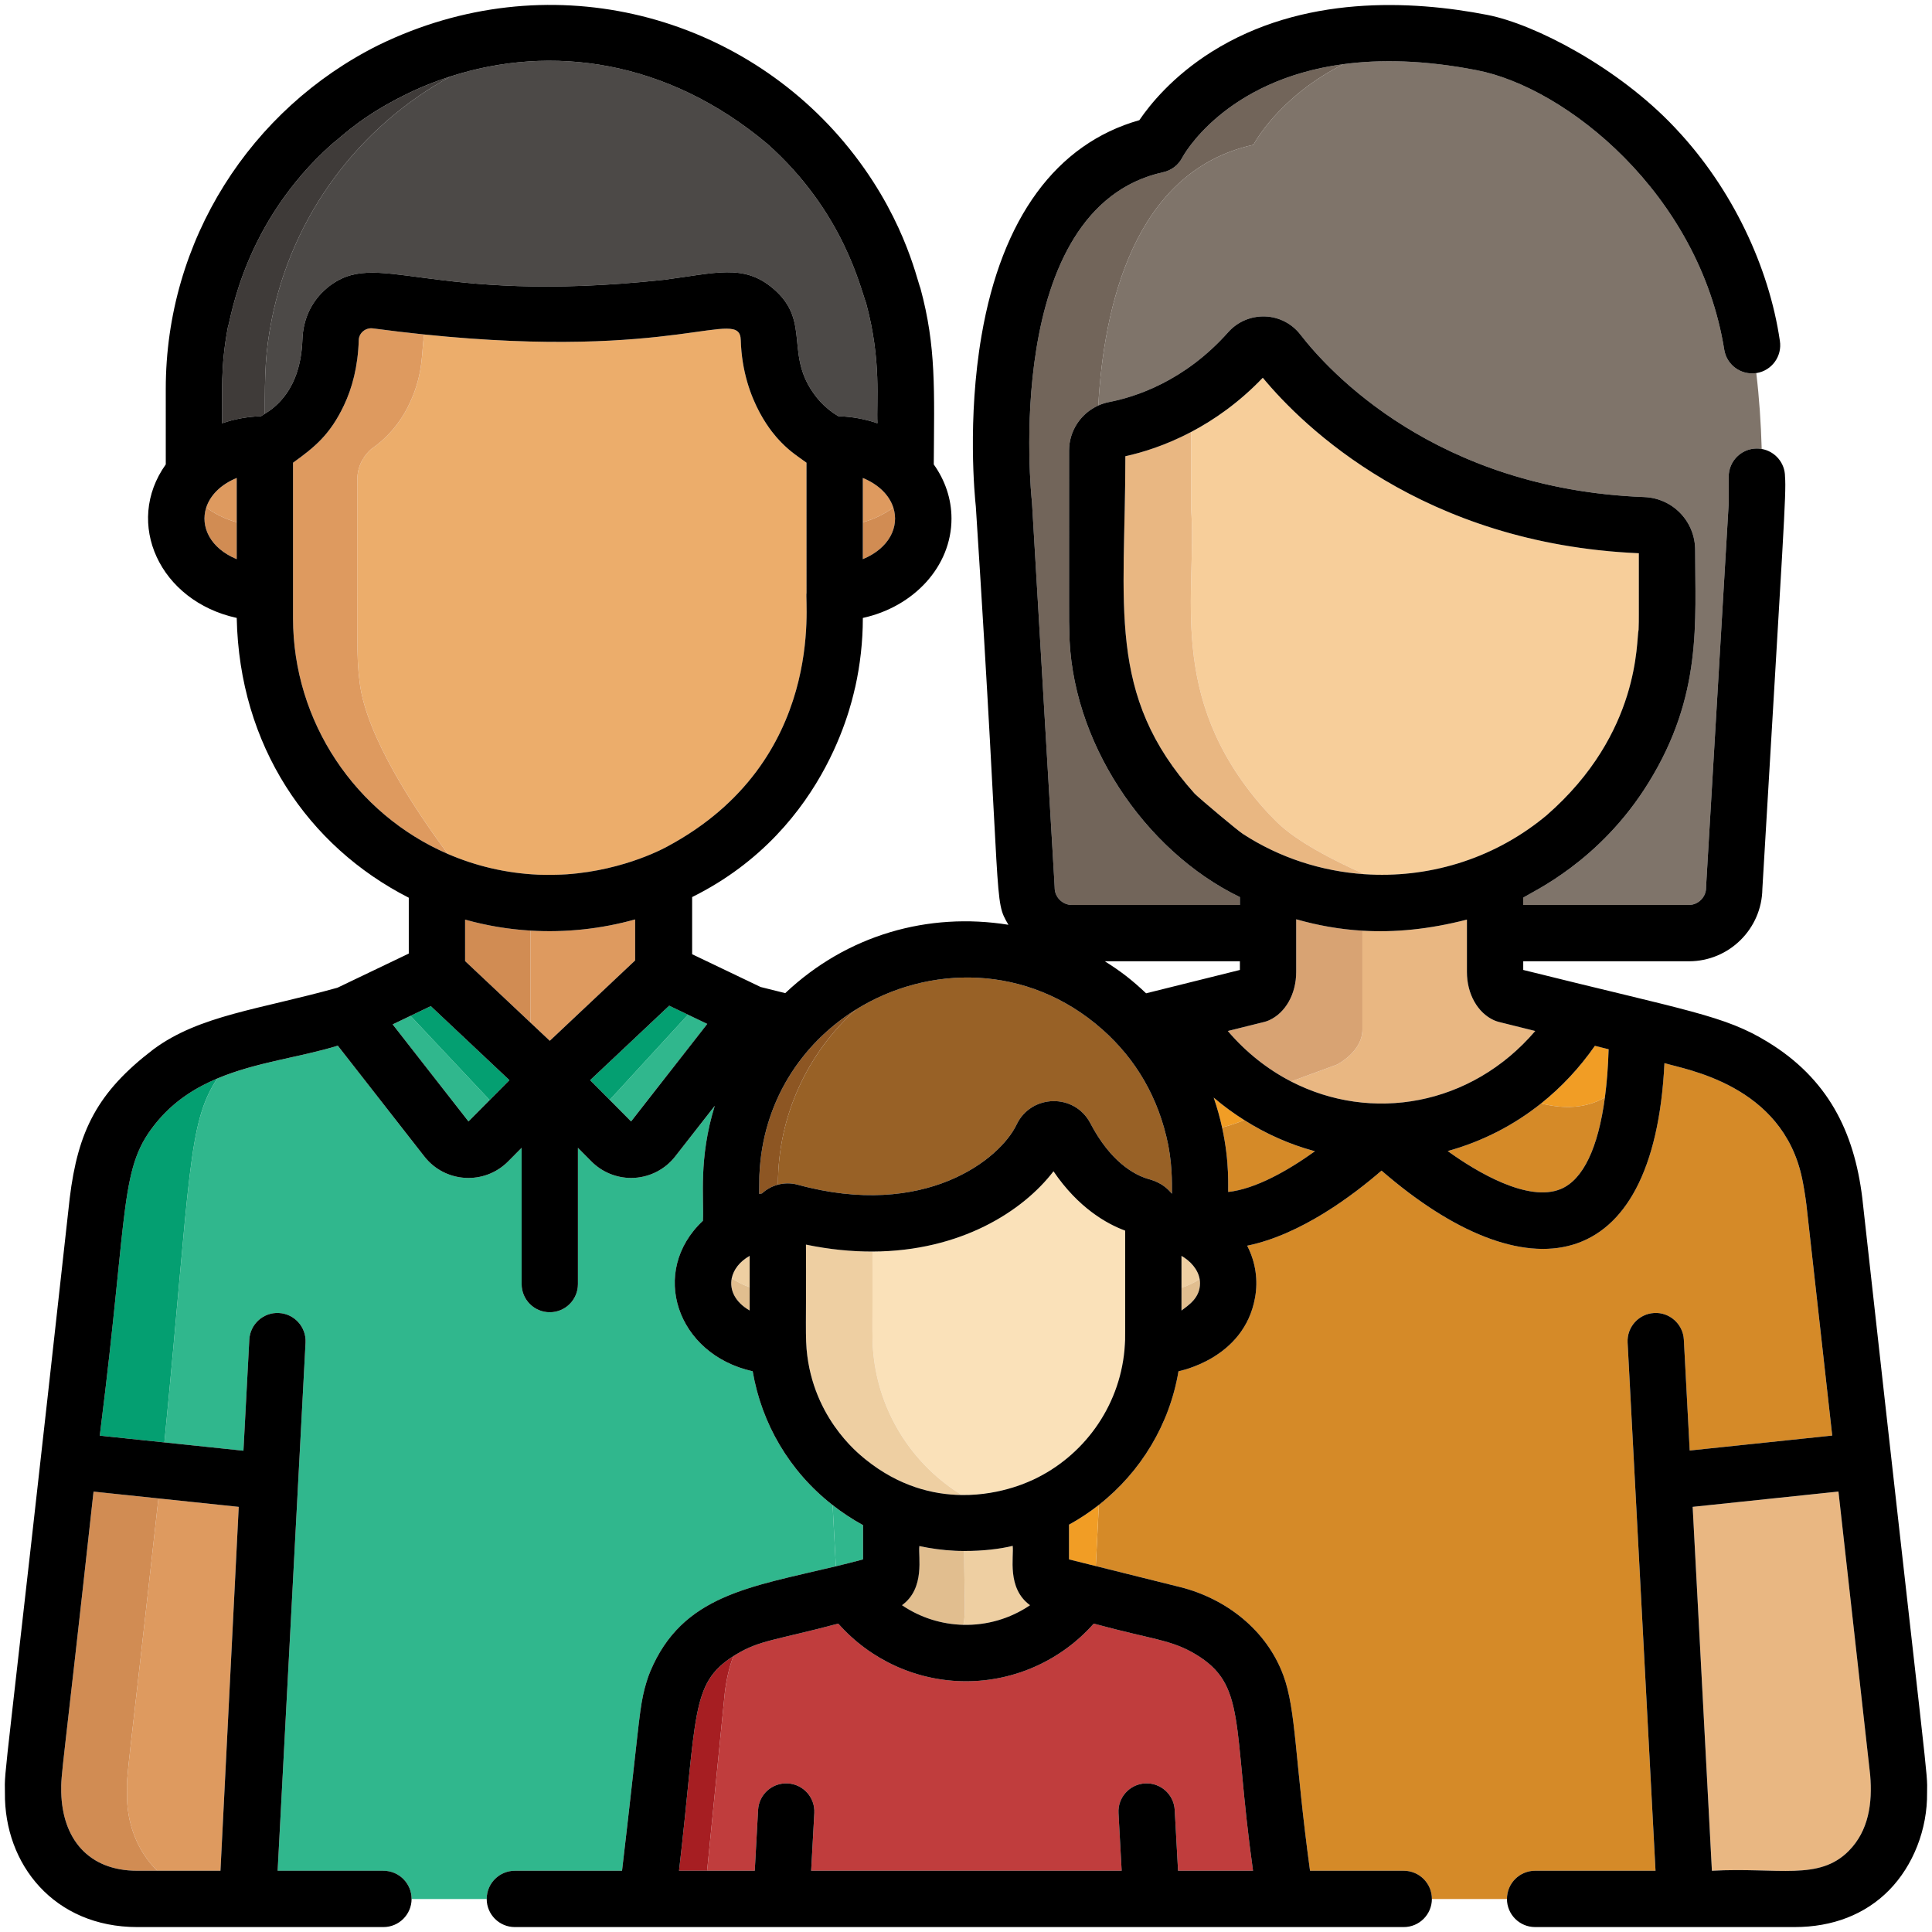 <?xml version="1.0" encoding="utf-8"?>
<!-- Generator: Adobe Illustrator 22.1.0, SVG Export Plug-In . SVG Version: 6.00 Build 0)  -->
<svg version="1.1" id="Layer_1" xmlns="http://www.w3.org/2000/svg" xmlns:xlink="http://www.w3.org/1999/xlink" x="0px" y="0px"
	 viewBox="0 0 200 200" enable-background="new 0 0 200 200" xml:space="preserve">
<g>
	<path fill="none" d="M118.642,102.827l9.711-2.417v-0.898h-13.981
		C116.005,100.535,117.175,101.437,118.642,102.827z"/>
	<path fill="#7F746A" d="M178.494,36.202c-2.594-16.182-16.411-27.177-25.644-28.938
		c-5.436-1.059-9.994-1.132-13.786-0.621c-6.775,3.421-9.307,8.346-9.307,8.346
		c-12.462,2.739-15.504,16.945-16.062,26.989c0.355-0.159,0.73-0.283,1.125-0.359
		c2.655-0.508,7.786-2.124,12.323-7.231c0.964-1.086,2.359-1.674,3.802-1.63
		c1.449,0.05,2.789,0.736,3.675,1.883c2.886,3.736,13.978,15.99,35.596,16.816
		h0c2.953,0.113,5.266,2.524,5.266,5.49
		c-0.01,7.4,0.77,15.042-4.832,24.083
		c-5.059,8.196-12.025,11.267-12.966,11.896v0.754h17.154
		c0.96,0,1.772-0.812,1.772-1.772c0-0.168-0.102,1.671,2.343-39.798V49.345
		c0-1.61,1.305-2.915,2.915-2.915c0.172,0,0.339,0.018,0.503,0.046
		c-0.079-2.69-0.257-5.313-0.562-7.855
		C180.227,38.859,178.747,37.784,178.494,36.202z"/>
	<path fill="#72655A" d="M129.757,14.989c0,0,2.532-4.925,9.307-8.346
		c-12.391,1.667-16.62,9.563-16.673,9.667c-0.397,0.773-1.119,1.328-1.967,1.515
		c-16.861,3.705-13.64,33.736-13.606,34.038c0.006,0.052,0.011,0.107,0.014,0.16
		c2.446,41.48,2.348,39.714,2.348,39.884c0,0.96,0.811,1.772,1.772,1.772h17.401
		v-0.81c-9.921-4.802-17.58-16.239-17.658-27.618
		c-0.049-1.289-0.016-0.279-0.026-18.602c0-2.051,1.222-3.861,3.027-4.671
		C114.253,31.934,117.295,17.728,129.757,14.989z"/>
	<path fill="#DE9A5F" d="M56.913,107.744l8.836-8.32v-4.245
		c-3.503,0.979-7.172,1.378-10.833,1.157v9.527L56.913,107.744z"/>
	<path fill="#DE9A5F" d="M16.4,155.116c-3.246,29.345-3.292,28.283-3.254,30.468
		c-0.066,3.073,1.028,6.01,3.132,8.076h6.544l1.892-37.671L16.4,155.116z"/>
	<path fill="#DE9A5F" d="M42.608,196.585c0,0,0,0,0,0c2.529,0,5.134,0,7.775-0
		c0-0,0-0,0-0C47.77,196.585,45.173,196.585,42.608,196.585z"/>
	<polygon fill="#DE9A5F" points="86.528,162.143 86.193,155.809 86.192,155.808 86.527,162.144 	"/>
	<path fill="#D18C53" d="M13.146,185.584c-0.038-2.185,0.008-1.123,3.254-30.468
		l-6.716-0.705c-3.268,29.748-3.379,29.05-3.344,31.114
		c0.112,4.817,2.801,8.135,7.871,8.135h2.068
		C14.174,191.595,13.081,188.658,13.146,185.584z"/>
	<path fill="#D18C53" d="M54.916,96.337c-2.273-0.137-4.543-0.511-6.769-1.137v4.291
		l6.769,6.373V96.337z"/>
	<path fill="#E9B782" d="M193.601,183.756l-3.284-29.351l-15.093,1.583l1.992,37.672
		c6.888-0.372,11.084,1.07,14.174-2.062
		C193.449,189.511,193.847,186.654,193.601,183.756z"/>
	<polygon fill="#E9B782" points="113.754,155.786 113.436,162.12 113.436,162.12 113.754,155.786 
			"/>
	<path fill="#D58A28" d="M155.999,196.574c0-1.61,1.305-2.915,2.915-2.915h12.463
		l-2.89-54.674c-0.085-1.608,1.149-2.98,2.757-3.065
		c1.589-0.093,2.98,1.149,3.065,2.757l0.607,11.48l14.753-1.548l-2.676-23.92
		c-0.109-0.888-0.283-1.927-0.435-2.66c-2.019-9.765-12.119-11.312-14.256-11.975
		c-1.089,22.4-14.432,24.013-29.288,11.127
		c-2.933,2.542-8.359,6.644-13.909,7.773c0.893,1.732,1.14,3.606,0.815,5.38
		c-1.138,6.365-7.885,7.597-7.925,7.62c-0.907,5.444-3.862,10.39-8.24,13.831
		l-0.318,6.334l8.772,2.184c4.626,1.169,8.896,4.369,10.65,9.155
		c1.32,3.581,1.17,8.576,2.752,20.202h9.701c1.61,0,2.915,1.305,2.915,2.915
		c0,0.003-0.001,0.006-0.001,0.01c2.562,0,5.144,0,7.774,0
		C155.999,196.581,155.999,196.578,155.999,196.574z"/>
	<path fill="#F19D25" d="M110.661,157.833v3.596l2.775,0.691l0.318-6.334
		C112.789,156.544,111.758,157.232,110.661,157.833z"/>
	<path fill="#30B78D" d="M50.383,196.575c0-1.61,1.305-2.915,2.915-2.915h11.096
		c1.712-14.636,1.73-16.011,2.179-18.184c0.076-0.368,0.216-0.924,0.366-1.397
		c0.111-0.359,0.217-0.671,0.374-1.046c3.319-7.908,10.279-8.739,19.215-10.89
		l-0.335-6.335c-4.49-3.508-7.352-8.45-8.275-13.853
		c-7.892-1.752-10.742-10.34-5.154-15.575c0.126-2.324-0.471-6.434,1.228-11.905
		l-4.096,5.243c-1.023,1.309-2.56,2.116-4.219,2.215
		c-0.114,0.006-0.229,0.01-0.343,0.01c-1.538,0-3.018-0.613-4.108-1.711
		l-1.397-1.408v14.106c0,1.61-1.305,2.915-2.915,2.915
		c-1.61,0-2.915-1.305-2.915-2.915v-14.106l-1.398,1.409
		c-2.457,2.475-6.527,2.23-8.67-0.514l-8.961-11.471
		c-3.845,1.2-8.409,1.685-12.477,3.399c-3.078,4.653-2.755,9.913-5.475,37.674
		l8.184,0.859l0.608-11.499c0.085-1.608,1.463-2.847,3.065-2.757
		c1.608,0.085,2.842,1.457,2.757,3.065l-2.89,54.674h10.953
		c1.61,0,2.915,1.305,2.915,2.915c0,0.003-0,0.006-0,0.009
		c2.564,0,5.161,0,7.775,0C50.383,196.581,50.383,196.578,50.383,196.575z"/>
	<path fill="#30B78D" d="M89.343,161.43v-3.545c-1.126-0.616-2.175-1.314-3.15-2.076
		l0.335,6.335C87.446,161.922,88.385,161.688,89.343,161.43z"/>
	<path fill="#049F71" d="M16.347,116.012l-0.033,0.04
		c-4.011,4.769-2.932,8.37-5.933,32.133l-0.049,0.433l6.685,0.701
		c2.72-27.761,2.397-33.021,5.475-37.674
		C20.218,112.603,18.099,113.944,16.347,116.012z"/>
	<path fill="#E9B782" d="M141.037,106.565c0,2.332-2.645,3.645-2.645,3.645l-4.741,1.743
		c8.304,4.287,18.64,2.539,25.276-5.226l-3.773-0.939
		c-0.171-0.043-0.338-0.101-0.499-0.174c-1.701-0.77-2.8-2.732-2.8-4.996
		v-5.422c-3.968,1.02-7.51,1.346-10.818,1.148V106.565z"/>
	<path fill="#4C4947" d="M79.437,14.895C69.043,6.164,57.056,4.563,46.649,7.91
		c-9.472,5.165-16.399,14.354-18.532,25.22c-0.655,3.338-0.711,5.517-0.7,9.703
		c1.031-0.635,3.691-2.47,3.886-7.623c0.065-2.282,1.025-4.121,2.549-5.394
		c5.168-4.313,10.139,1.817,34.916-0.854c5.32-0.696,8.198-1.654,11.204,0.854
		c4.263,3.558,0.892,7.104,4.867,11.684c0.538,0.593,1.222,1.171,1.962,1.589
		c1.419,0.04,2.777,0.296,4.033,0.731c-0.122-2.217,0.448-6.456-1.179-12.456
		C89.075,29.887,87.345,21.919,79.437,14.895z"/>
	<path fill="#3F3B39" d="M28.118,33.13c2.133-10.866,9.06-20.055,18.532-25.22
		C45.351,8.328,44.075,8.818,42.832,9.386c-5.2,2.437-7.217,4.558-8.445,5.508
		h0c-9.171,8.15-10.456,18.068-10.794,18.972
		c-0.791,4.139-0.566,6.902-0.603,9.954c1.257-0.435,2.615-0.691,4.035-0.731
		c0.042-0.048,0.185-0.128,0.393-0.255C27.406,38.647,27.462,36.468,28.118,33.13z
		"/>
	<path fill="#DE9A5F" d="M89.32,54.068c1.176-0.33,2.245-0.853,3.155-1.526
		c-0.398-1.229-1.448-2.359-3.155-3.063V54.068z"/>
	<path fill="#DE9A5F" d="M24.506,49.478c-1.706,0.703-2.756,1.832-3.155,3.059
		c0.909,0.674,1.978,1.198,3.155,1.529V49.478z"/>
	<path fill="#D18C53" d="M89.32,57.884c2.745-1.133,3.795-3.365,3.155-5.342
		c-0.91,0.673-1.979,1.196-3.155,1.526V57.884z"/>
	<path fill="#D18C53" d="M24.506,57.884v-3.818c-1.177-0.331-2.246-0.855-3.155-1.529
		C20.707,54.515,21.757,56.751,24.506,57.884z"/>
	<path fill="#ECAD6B" d="M83.489,47.9c-1.222-0.881-1.908-1.313-2.978-2.495
		c-0.058-0.096-3.64-3.681-3.825-10.198c-0.088-3.495-6.432,2.137-32.769-0.582
		c-0.308,1.73-0.017,3.901-1.477,7.054c-0.093,0.201-0.258,0.528-0.29,0.59
		c-0.494,0.937-1.105,1.798-1.777,2.53c-0.567,0.617-1.199,1.178-1.926,1.674
		c-0.604,0.53-1.46,1.566-1.46,3.201c0.016,17.478-0.105,18.054,0.246,20.967
		c0.667,5.533,5.68,13.11,9.133,17.762c2.85,1.232,5.973,1.988,9.284,2.142
		c-0.039-0.001,1.48,0.066,3.023-0.035c6.141-0.432,10.388-2.872,10.429-2.889
		h-0c16.46-8.842,14.196-25.388,14.389-26.23
		C83.488,61.069,83.489,50.932,83.489,47.9z"/>
	<path fill="#DE9A5F" d="M36.986,49.674c0-1.635,0.855-2.671,1.46-3.201
		c0.726-0.495,1.359-1.057,1.926-1.674c0.673-0.732,1.283-1.593,1.777-2.53
		c0.032-0.061,0.197-0.389,0.29-0.59c1.46-3.153,1.169-5.324,1.477-7.054
		c-1.677-0.173-3.432-0.379-5.275-0.624c-0.773-0.124-1.483,0.453-1.502,1.208
		c-0.082,2.753-0.69,4.972-1.523,6.733c-1.452,3.08-3.074,4.369-5.281,5.959
		c0,5.573,0,12.853,0,16.097c0,10.718,6.467,20.272,16.03,24.405
		c-3.453-4.651-8.466-12.228-9.133-17.762
		C36.881,67.728,37.001,67.152,36.986,49.674z"/>
	<polygon fill="#30B78D" points="71.219,105.039 63.116,113.861 65.33,116.092 73.217,105.996 	"/>
	<polygon fill="#049F71" points="69.278,104.11 61.09,111.819 63.116,113.861 71.219,105.039 	"/>
	<polygon fill="#30B78D" points="50.691,113.881 48.655,111.714 42.495,105.16 40.647,106.044 
		48.496,116.092 	"/>
	<polygon fill="#049F71" points="50.691,113.881 52.736,111.819 44.596,104.154 42.495,105.16 
		48.655,111.714 	"/>
	<path fill="#D8A373" d="M127.101,106.729c1.921,2.247,4.151,3.986,6.55,5.224l4.741-1.743
		c0-0,2.645-1.313,2.645-3.645V96.344
		c-2.383-0.142-4.646-0.554-6.855-1.181l-0,5.454
		c0,2.264-1.099,4.225-2.8,4.996c-0.161,0.073-0.328,0.131-0.5,0.174
		L127.101,106.729z"/>
	<path fill="#F7CE9A" d="M130.725,39.105c-2.457,2.567-5.033,4.357-7.42,5.614v7.98
		c0.639,8.573-2.636,19.341,7.382,30.82c0.173,0.199,0.349,0.395,0.53,0.588
		c0.019,0.021,0.039,0.041,0.058,0.062c0.004,0.004,0.007,0.008,0.011,0.012
		c0.027,0.029,0.054,0.058,0.082,0.087c0.208,0.22,0.421,0.434,0.635,0.648
		c0.071,0.07,0.139,0.143,0.211,0.212c2.041,1.99,5.739,3.913,9.038,5.372
		c6.456,0.438,13.109-1.453,18.513-5.819c-0.04,0.033,0.296-0.242,0.336-0.274
		c9.801-8.538,9.265-18.166,9.527-19.213l0.001,0.009
		c0.048-1.564,0.014-0.182,0.026-7.93
		C147.222,56.297,134.868,44.103,130.725,39.105z"/>
	<path fill="#E9B782" d="M132.001,84.914c-0.214-0.213-0.427-0.428-0.635-0.648
		c-0.027-0.029-0.054-0.058-0.082-0.087c-0.004-0.004-0.007-0.008-0.011-0.012
		c-0.019-0.021-0.038-0.041-0.058-0.062c-0.18-0.192-0.356-0.389-0.53-0.588
		c-10.017-11.479-6.742-22.247-7.382-30.82v-7.98
		c-2.641,1.39-5.052,2.127-6.807,2.509c0.009,15.457-2.03,24.702,7.194,34.951
		c0.659,0.631,4.393,3.773,4.98,4.153c3.785,2.461,8.135,3.865,12.579,4.166
		c-3.299-1.459-6.997-3.381-9.038-5.372
		C132.14,85.057,132.072,84.985,132.001,84.914z"/>
	<path fill="#F19D25" d="M166.139,113.607c0.201-1.506,0.33-3.171,0.385-4.988
		l-1.422-0.354c-1.603,2.298-3.476,4.294-5.569,5.964
		C161.861,114.808,164.158,114.762,166.139,113.607z"/>
	<path fill="#F19D25" d="M125.64,113.624c0.378,1.09,0.657,2.124,0.869,3.089
		c0.765-0.193,1.533-0.452,2.293-0.762
		C127.702,115.254,126.642,114.483,125.64,113.624z"/>
	<path fill="#D58A28" d="M127.147,123.393c2.837-0.31,6.193-2.217,8.974-4.214
		c-2.59-0.694-5.049-1.789-7.318-3.226c-0.761,0.309-1.528,0.569-2.293,0.762
		C127.323,120.411,127.1,123.042,127.147,123.393z"/>
	<path fill="#D58A28" d="M161.574,123.085c2.308-0.962,3.868-4.255,4.565-9.478
		c-1.981,1.156-4.279,1.202-6.606,0.622c-2.845,2.27-6.1,3.939-9.666,4.928
		C152.871,121.329,158.196,124.494,161.574,123.085z"/>
	<path fill="#986126" d="M80.535,122.572v0.065c0.668-0.178,1.371-0.179,2.046,0.005
		c13.168,3.601,20.949-2.635,22.654-6.221c1.503-3.161,6.003-3.278,7.64-0.138
		c2.094,4.018,4.561,5.307,5.846,5.718c0.462,0.147,1.617,0.371,2.596,1.576
		c-0.021-0.401,0.11-2.472-0.379-5.036c-0.997-4.926-3.353-8.887-6.799-11.951
		c0.002-0.015-0.034-0.013-0.032-0.028c-7.737-6.841-18.028-6.725-25.54-2.026
		C83.618,109.002,80.535,115.46,80.535,122.572z"/>
	<path fill="#8D5623" d="M78.615,121.639c0.002-0.039-0.014,0.034-0.021,1.948
		c0.096-0.016,0.192-0.033,0.29-0.046c0.492-0.449,1.059-0.746,1.652-0.904
		v-0.065c-0-7.112,3.082-13.571,8.031-18.036
		C82.982,108.029,78.933,114.053,78.615,121.639z"/>
	<path fill="#EECFA2" d="M122.307,130.006v3.306c0.68-0.225,1.312-0.527,1.882-0.895
		C124.014,131.393,123.223,130.53,122.307,130.006z"/>
	<path fill="#EECFA2" d="M77.604,130.006c-1.039,0.591-1.671,1.431-1.853,2.318
		c0.559,0.378,1.181,0.692,1.853,0.93V130.006z"/>
	<path fill="#E1BE8F" d="M122.307,135.663c0.771-0.578,1.919-1.316,1.919-2.829
		c0-0.142-0.014-0.281-0.038-0.418c-0.57,0.368-1.202,0.671-1.882,0.895V135.663z"
		/>
	<path fill="#E1BE8F" d="M77.604,135.659v-2.406c-0.671-0.237-1.294-0.551-1.853-0.93
		C75.507,133.514,76.08,134.788,77.604,135.659z"/>
	<path fill="#EECFA2" d="M106.629,166.171c-2.437-1.767-1.654-5.024-1.798-6.145
		c-1.261,0.316-3.096,0.538-5.022,0.528c0.008,4.489,0.202,6.628-0.089,7.646
		C102.126,168.259,104.544,167.586,106.629,166.171z"/>
	<path fill="#C03D3D" d="M113.348,168.107l-0.124-0.031
		c-3.33,3.768-8.138,5.967-13.222,5.967c-5.084,0-9.892-2.199-13.222-5.967
		c-6.538,1.732-8.11,1.71-10.529,3.161c-0.112,0.067-0.218,0.135-0.325,0.202
		c-0.46,1.176-0.729,2.449-0.899,3.846l-1.827,18.376h4.933l0.345-6.292
		c0.088-1.608,1.454-2.838,3.07-2.751c1.608,0.088,2.839,1.463,2.751,3.07
		l-0.328,5.972h32.144l-0.328-5.972c-0.089-1.607,1.143-2.982,2.751-3.07
		c1.608-0.091,2.982,1.143,3.07,2.751l0.345,6.292h7.759
		c-2.143-15.315-0.645-19.241-5.956-22.424
		C121.218,169.718,119.237,169.715,113.348,168.107z"/>
	<path fill="#A61E22" d="M75.925,171.439c-4.478,2.843-3.745,6.037-5.631,22.221h2.905
		l1.827-18.376C75.196,173.888,75.465,172.615,75.925,171.439z"/>
	<path fill="#E1BE8F" d="M99.809,160.555c-0.167-0.001-0.333-0-0.501-0.005l-0.208-0.007
		c-0.07-0.002-0.14-0.004-0.211-0.008c-1.309-0.061-2.566-0.236-3.718-0.488
		c-0.139,1.07,0.632,4.362-1.798,6.124c1.925,1.306,4.13,1.977,6.346,2.03
		C100.012,167.183,99.817,165.045,99.809,160.555z"/>
	<path fill="#FAE1B9" d="M116.446,139.158c0.048-0.867,0.024,0.714,0.03-11.766
		c-1.884-0.695-4.831-2.332-7.419-6.143c-3.159,4.125-9.604,8.276-18.731,8.308
		c0.011,8.434-0.097,9.243,0.154,11.185c0.77,5.934,4.209,11.017,9.08,14.022
		c4.248,0.051,7.33-1.583,7.408-1.592c5.152-2.413,8.88-7.448,9.435-13.406
		C116.42,139.573,116.434,139.372,116.446,139.158z"/>
	<path fill="#EECFA2" d="M90.481,140.743c-0.252-1.942-0.143-2.751-0.154-11.185
		c-2.152,0.007-4.451-0.213-6.893-0.718c0.049,8.101-0.11,9.617,0.138,11.517
		c0.912,7.075,5.92,10.581,6.014,10.711c3.478,2.805,7.01,3.66,9.975,3.696
		C94.69,151.76,91.251,146.677,90.481,140.743z"/>
	<path d="M192.783,124.014c-0.846-6.933-3.596-12.367-9.79-16.151
		c-4.488-2.748-8.121-3.175-25.308-7.454v-0.898h17.154
		c4.16,0,7.55-3.358,7.601-7.506c2.165-36.718,2.492-40.924,2.344-42.66
		c0-1.438-1.042-2.63-2.412-2.869c-0.164-0.028-0.331-0.046-0.503-0.046
		c-1.61,0-2.915,1.305-2.915,2.915v2.765c-2.445,41.469-2.343,39.63-2.343,39.798
		c0,0.96-0.812,1.772-1.772,1.772h-17.154v-0.754
		c0.94-0.629,7.907-3.7,12.966-11.896c5.603-9.041,4.822-16.683,4.832-24.083
		c0-2.965-2.313-5.377-5.266-5.49h-0
		c-21.618-0.826-32.711-13.08-35.596-16.816c-0.886-1.147-2.225-1.834-3.675-1.883
		c-1.444-0.044-2.838,0.544-3.802,1.63c-4.537,5.107-9.668,6.722-12.323,7.231
		c-0.395,0.076-0.77,0.2-1.125,0.359c-1.805,0.81-3.027,2.62-3.027,4.671
		c0.01,18.322-0.023,17.313,0.026,18.602c0.078,11.379,7.737,22.816,17.658,27.618
		v0.81h-17.401c-0.96,0-1.772-0.812-1.772-1.772
		c0-0.17,0.098,1.596-2.348-39.884c-0.004-0.053-0.008-0.108-0.014-0.16
		c-0.035-0.303-3.255-30.333,13.606-34.038c0.848-0.186,1.57-0.742,1.967-1.515
		c0.054-0.104,4.282-8,16.673-9.667c3.793-0.51,8.35-0.437,13.786,0.621
		c9.233,1.761,23.049,12.756,25.644,28.938c0.253,1.582,1.734,2.657,3.317,2.419
		c0.008-0.001,0.015-0.001,0.023-0.002c1.59-0.255,2.672-1.75,2.417-3.34
		c-1.123-7.665-4.938-15.756-10.708-21.897l-0.207-0.222
		c-5.788-6.131-14.403-10.652-19.373-11.619
		c-7.82-1.522-19.113-2.096-28.515,3.812c-4.049,2.543-6.41,5.478-7.503,7.087
		c-8.602,2.442-14.237,10.113-16.332,22.273
		c-1.498,8.69-0.701,16.755-0.595,17.73c2.73,42.166,1.794,40.588,3.375,43.29
		c-8.284-1.332-16.715,1.036-23.105,7.076l-2.548-0.635
		c-0.07-0.034-6.485-3.104-7.09-3.393v-5.917
		c14.438-7.163,16.749-21.493,16.888-21.757c0.506-2.279,0.783-4.69,0.783-7.11
		v-0.028c5.264-1.147,9.177-5.324,9.177-10.288c0-2.056-0.674-3.976-1.835-5.604
		c0.048-7.667,0.265-12.176-1.377-18.223c-0.42-1.07-1.796-7.842-7.898-15.121
		c-0.009-0.012-0.019-0.024-0.029-0.035C76.083,1.286,56.634-3.834,39.188,4.667
		c-13.237,6.6-22.028,20.214-22.028,35.588c0,2.559-0.001,7.511,0.001,7.821
		c-4.334,6.074-0.633,14.155,7.345,15.892
		c0.266,13.218,7.376,23.648,17.811,28.964v5.781L34.936,102.247
		c-8.041,2.251-14.28,2.84-19.056,6.381c-5.785,4.417-7.812,8.418-8.664,15.415
		c-6.915,62.55-6.754,58.753-6.707,61.537
		c-0.084,7.429,5.108,13.91,13.7,13.91l25.483-0
		c1.607,0,2.909-1.3,2.915-2.905c0-0,0-0,0-0
		c0-0.003,0-0.006,0-0.009c0-1.61-1.305-2.915-2.915-2.915H28.741
		l2.89-54.674c0.085-1.608-1.149-2.98-2.757-3.065
		c-1.602-0.089-2.98,1.149-3.065,2.757l-0.608,11.499l-8.184-0.859l-6.685-0.701
		l0.049-0.433c3.001-23.764,1.922-27.364,5.933-32.133l0.033-0.04
		c1.751-2.068,3.871-3.408,6.145-4.366c4.068-1.714,8.632-2.199,12.477-3.399
		l8.961,11.471c2.143,2.744,6.212,2.99,8.67,0.514l1.398-1.409v14.106
		c0,1.61,1.305,2.915,2.915,2.915c1.61,0,2.915-1.305,2.915-2.915v-14.106
		l1.397,1.408c1.09,1.098,2.571,1.711,4.108,1.711
		c0.114,0,0.228-0.004,0.343-0.01c1.659-0.099,3.196-0.906,4.219-2.215
		l4.096-5.243c-1.699,5.471-1.102,9.582-1.228,11.905
		c-5.588,5.235-2.738,13.823,5.154,15.575c0.923,5.403,3.785,10.344,8.275,13.853
		c0,0,0.001,0,0.001,0.001c0.975,0.762,2.024,1.459,3.15,2.076
		v3.545c-0.958,0.258-1.897,0.493-2.815,0.714
		c-0,0-0.001,0-0.001,0c-8.937,2.151-15.897,2.982-19.215,10.89
		c-0.157,0.375-0.263,0.687-0.374,1.046c-0.149,0.473-0.289,1.028-0.366,1.397
		c-0.449,2.173-0.466,3.548-2.179,18.184H53.298c-1.61,0-2.915,1.305-2.915,2.915
		c0,0.003,0,0.006,0,0.009c0,0,0,0,0,0
		c0.005,1.606,1.307,2.906,2.915,2.906h13.698h0.036
		c0.002,0,0.005,0,0.007,0c0.003,0,0.006-0,0.008-0h65.913
		c0,0,0.006,0,0.008,0c0,0,0.005-0,0.007-0h0.035h12.303
		c1.607,0,2.909-1.3,2.914-2.905c0-0.003,0.001-0.006,0.001-0.01
		c0-1.61-1.305-2.915-2.915-2.915h-9.701
		c-1.583-11.626-1.432-16.62-2.752-20.202c-1.755-4.786-6.024-7.986-10.65-9.155
		l-8.772-2.184l0,0l-2.775-0.691v-3.596c1.096-0.601,2.128-1.289,3.093-2.047
		c0-0,0,0,0,0c4.377-3.441,7.332-8.387,8.24-13.831
		c0.04-0.023,6.787-1.255,7.925-7.62c0.324-1.774,0.078-3.648-0.815-5.38
		c5.55-1.129,10.976-5.231,13.909-7.773
		c14.857,12.887,28.199,11.273,29.288-11.127
		c2.138,0.663,12.238,2.21,14.256,11.975c0.152,0.732,0.326,1.771,0.435,2.66
		l2.676,23.92l-14.753,1.548l-0.607-11.48c-0.085-1.608-1.476-2.85-3.065-2.757
		c-1.608,0.085-2.842,1.457-2.757,3.065l2.89,54.674H158.914
		c-1.61,0-2.915,1.305-2.915,2.915c0,0.004,0,0.007,0,0.011
		c0.006,1.605,1.308,2.904,2.915,2.904l26.876,0
		c3.927,0,7.298-1.313,9.749-3.798c2.52-2.554,3.997-6.336,3.952-10.12
		C199.529,183.116,199.729,186.574,192.783,124.014z M177.215,193.66l-1.992-37.672
		l15.093-1.583l3.284,29.351c0.246,2.899-0.152,5.755-2.211,7.842
		C188.299,194.73,184.104,193.288,177.215,193.66z M129.711,193.661h-7.759
		l-0.345-6.292c-0.088-1.608-1.463-2.842-3.07-2.751
		c-1.607,0.088-2.839,1.463-2.751,3.07l0.328,5.972H83.97l0.328-5.972
		c0.089-1.608-1.143-2.982-2.751-3.07c-1.616-0.087-2.982,1.143-3.07,2.751
		l-0.345,6.292h-4.933h-2.905c1.887-16.185,1.153-19.378,5.631-22.221
		c0.106-0.067,0.212-0.135,0.325-0.202c2.419-1.451,3.992-1.429,10.529-3.161
		c3.331,3.768,8.138,5.967,13.222,5.967c5.084,0,9.892-2.198,13.222-5.967
		l0.124,0.031c5.888,1.608,7.869,1.611,10.406,3.13
		C129.066,174.419,127.568,178.345,129.711,193.661z M65.33,116.092l-2.214-2.231
		l-2.026-2.042l8.187-7.709l1.941,0.929l1.998,0.956L65.33,116.092z
		 M16.278,193.66h-2.068c-5.07,0-7.759-3.318-7.871-8.135
		c-0.035-2.064,0.076-1.365,3.344-31.114l6.716,0.705l8.315,0.873l-1.892,37.671
		H16.278z M83.49,61.39c-0.193,0.842,2.071,17.388-14.389,26.23h0
		c-0.041,0.017-4.288,2.457-10.429,2.889c-1.543,0.101-3.062,0.035-3.023,0.035
		c-3.312-0.155-6.434-0.91-9.284-2.142c-9.563-4.133-16.03-13.687-16.03-24.405
		c0-3.244,0-10.524,0-16.097c2.206-1.59,3.829-2.879,5.281-5.959
		c0.833-1.76,1.441-3.98,1.523-6.733c0.019-0.755,0.729-1.332,1.502-1.208
		c1.842,0.245,3.598,0.451,5.275,0.624c26.338,2.719,32.681-2.913,32.769,0.582
		c0.185,6.517,3.767,10.102,3.825,10.198c1.07,1.182,1.756,1.614,2.978,2.495
		C83.489,50.932,83.488,61.069,83.49,61.39z M169.627,65.201l-0.001-0.009
		c-0.262,1.047,0.274,10.675-9.527,19.213c-0.04,0.033-0.377,0.307-0.336,0.274
		c-5.403,4.365-12.057,6.256-18.513,5.819c-4.443-0.301-8.794-1.705-12.579-4.166
		c-0.587-0.38-4.321-3.522-4.98-4.153c-9.224-10.248-7.185-19.493-7.194-34.951
		c1.755-0.382,4.166-1.119,6.807-2.509c2.387-1.257,4.963-3.047,7.42-5.614
		c4.142,4.998,16.497,17.193,38.928,18.167
		C169.64,65.02,169.674,63.637,169.627,65.201z M126.51,116.713
		c-0.212-0.965-0.492-1.999-0.869-3.089c1.002,0.858,2.062,1.63,3.163,2.327
		c2.269,1.438,4.728,2.532,7.318,3.226c-2.781,1.997-6.138,3.904-8.974,4.214
		C127.1,123.042,127.323,120.411,126.51,116.713z M124.226,132.835
		c0,1.513-1.148,2.25-1.919,2.829v-2.351v-3.306
		c0.916,0.524,1.707,1.387,1.882,2.411
		C124.212,132.553,124.226,132.692,124.226,132.835z M48.147,95.199
		c2.226,0.626,4.496,1,6.769,1.137c3.661,0.22,7.33-0.178,10.833-1.157
		v4.245l-8.836,8.32l-1.997-1.88l-6.769-6.373V95.199z M114.107,106.562
		c-0.002,0.015,0.034,0.013,0.032,0.028c3.446,3.064,5.801,7.025,6.799,11.951
		c0.489,2.564,0.358,4.635,0.379,5.036c-0.979-1.205-2.134-1.429-2.596-1.576
		c-1.285-0.411-3.751-1.7-5.846-5.718c-1.637-3.141-6.138-3.023-7.64,0.138
		c-1.705,3.585-9.486,9.822-22.654,6.221c-0.675-0.184-1.378-0.183-2.046-0.005
		c-0.593,0.158-1.16,0.455-1.652,0.904c-0.098,0.013-0.194,0.03-0.29,0.046
		c0.008-1.914,0.023-1.988,0.021-1.948c0.319-7.586,4.368-13.61,9.952-17.103
		C96.079,99.838,106.37,99.721,114.107,106.562z M134.182,100.618l0-5.454
		c2.209,0.627,4.471,1.039,6.855,1.181c3.308,0.197,6.85-0.128,10.818-1.148
		v5.422c0,2.264,1.099,4.226,2.8,4.996c0.161,0.073,0.328,0.131,0.499,0.174
		l3.773,0.939c-6.636,7.765-16.972,9.514-25.276,5.226
		c-2.399-1.239-4.629-2.977-6.55-5.224l3.783-0.941
		c0.171-0.043,0.339-0.101,0.5-0.174
		C133.084,104.843,134.182,102.882,134.182,100.618z M75.751,132.324
		c0.181-0.887,0.814-1.727,1.853-2.318v3.248v2.406
		C76.08,134.788,75.507,133.514,75.751,132.324z M159.533,114.229
		c2.094-1.671,3.966-3.666,5.569-5.964l1.422,0.354
		c-0.054,1.817-0.184,3.482-0.385,4.988c-0.697,5.224-2.257,8.516-4.565,9.478
		c-3.378,1.409-8.703-1.756-11.707-3.928
		C153.433,118.168,156.689,116.5,159.533,114.229z M128.353,100.41l-9.711,2.417
		c-1.467-1.39-2.637-2.292-4.27-3.315h13.981V100.41z M92.475,52.542
		c0.64,1.976-0.41,4.209-3.155,5.342v-3.816v-4.589
		C91.027,50.183,92.077,51.313,92.475,52.542z M21.35,52.537
		c0.399-1.228,1.449-2.356,3.155-3.059v4.588v3.818
		C21.757,56.751,20.707,54.515,21.35,52.537z M90.834,43.82
		c-1.256-0.435-2.614-0.691-4.033-0.731c-0.739-0.418-1.423-0.997-1.962-1.589
		c-3.975-4.579-0.603-8.126-4.867-11.684c-3.006-2.509-5.885-1.55-11.204-0.854
		c-24.776,2.671-29.747-3.458-34.916,0.854c-1.524,1.272-2.484,3.112-2.549,5.394
		c-0.194,5.154-2.854,6.989-3.886,7.623c-0.207,0.128-0.35,0.208-0.393,0.255
		c-1.42,0.04-2.778,0.296-4.035,0.731c0.037-3.051-0.188-5.815,0.603-9.954
		c0.338-0.904,1.622-10.821,10.794-18.972h-0
		c1.228-0.951,3.245-3.072,8.445-5.508c1.243-0.568,2.519-1.058,3.818-1.476
		c10.406-3.347,22.393-1.746,32.788,6.985c7.908,7.025,9.637,14.993,10.218,16.469
		C91.282,37.364,90.712,41.603,90.834,43.82z M42.495,105.16l2.101-1.006
		l8.141,7.665l-2.046,2.062l-2.194,2.211l-7.849-10.048L42.495,105.16z
		 M93.374,166.171c2.43-1.761,1.66-5.053,1.798-6.124
		c1.152,0.252,2.409,0.427,3.718,0.488c0.071,0.004,0.14,0.006,0.211,0.008
		l0.208,0.007c0.168,0.004,0.334,0.004,0.501,0.005
		c1.926,0.01,3.761-0.213,5.022-0.528c0.144,1.12-0.639,4.378,1.798,6.145
		c-2.086,1.415-4.504,2.088-6.909,2.03
		C97.504,168.149,95.299,167.477,93.374,166.171z M106.968,153.173
		c-0.077,0.01-3.159,1.643-7.408,1.592c-2.965-0.036-6.497-0.891-9.975-3.696
		c-0.094-0.13-5.102-3.637-6.014-10.711c-0.248-1.9-0.089-3.416-0.138-11.517
		c2.442,0.505,4.742,0.725,6.893,0.718c9.126-0.032,15.572-4.183,18.731-8.308
		c2.588,3.811,5.535,5.448,7.419,6.143c-0.006,12.479,0.018,10.899-0.03,11.766
		c-0.012,0.213-0.026,0.415-0.043,0.609
		C115.848,145.725,112.121,150.759,106.968,153.173z"/>
</g>
</svg>
